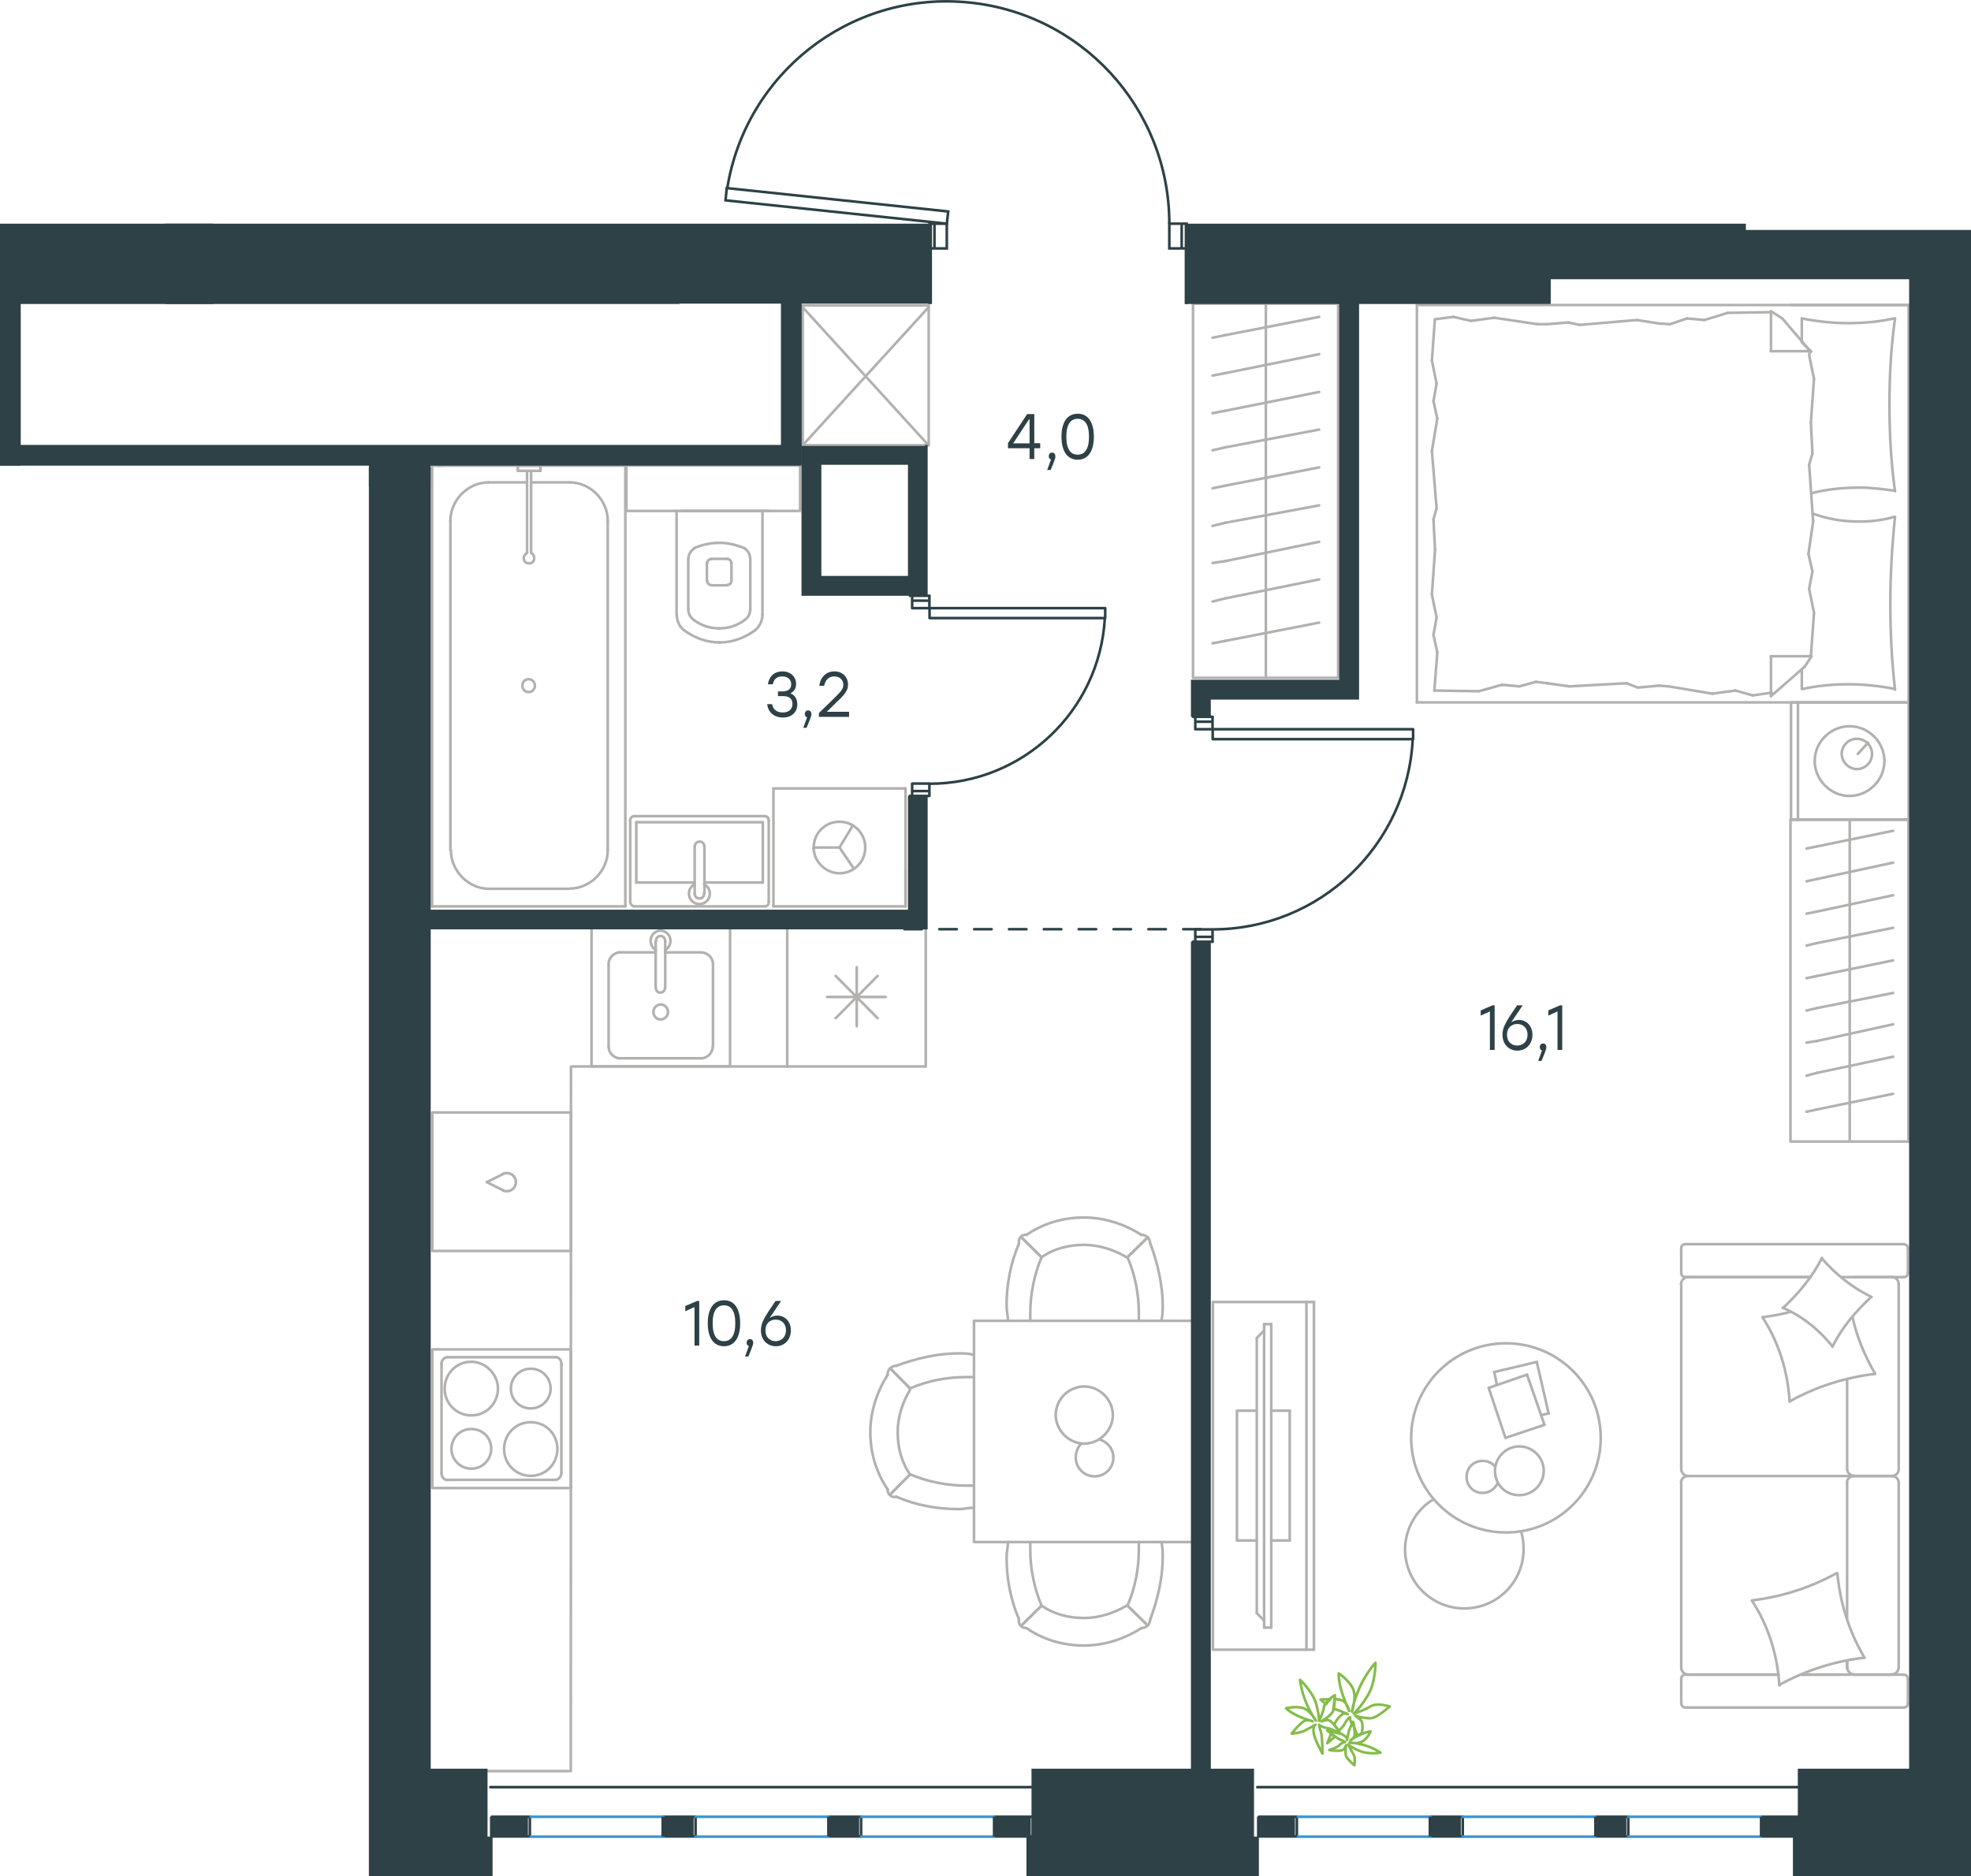 <?xml version="1.0" encoding="utf-8"?>
<!-- Generator: Adobe Illustrator 26.5.0, SVG Export Plug-In . SVG Version: 6.00 Build 0)  -->
<svg version="1.1" id="Слой_1" xmlns="http://www.w3.org/2000/svg" xmlns:xlink="http://www.w3.org/1999/xlink" x="0px" y="0px"
	 viewBox="0 0 1131.2 1077" style="enable-background:new 0 0 1131.2 1077;" xml:space="preserve">
<style type="text/css">
	.st0{fill:none;stroke:#B2B1B0;stroke-width:1.5;stroke-linecap:round;stroke-linejoin:round;stroke-miterlimit:22.926;}
	.st1{fill:none;stroke:#2D4146;stroke-width:1.5;stroke-linecap:round;stroke-linejoin:round;stroke-miterlimit:22.926;}
	.st2{fill:none;stroke:#2D4146;stroke-width:1.5;stroke-miterlimit:10;}
	.st3{fill:none;stroke:#3C93D0;stroke-width:1.5;stroke-linecap:round;stroke-linejoin:round;stroke-miterlimit:22.926;}
	.st4{fill-rule:evenodd;clip-rule:evenodd;fill:#2D4146;}
	.st5{enable-background:new    ;}
	.st6{fill:#2D4146;}
	
		.st7{fill:none;stroke:#2D4247;stroke-width:1.5;stroke-linecap:round;stroke-linejoin:round;stroke-miterlimit:22.926;stroke-dasharray:10;}
	.st8{fill:none;stroke:#84BC4A;stroke-width:1.5;stroke-linecap:round;stroke-linejoin:round;stroke-miterlimit:22.926;}
</style>
<g>
	<g>
		<line class="st0" x1="1060.1" y1="850.9" x2="1060.1" y2="929.1"/>
		<line class="st0" x1="964.9" y1="730.8" x2="964.9" y2="716.5"/>
		<line class="st0" x1="964.9" y1="843.6" x2="964.9" y2="737.1"/>
		<line class="st0" x1="1056.1" y1="961.3" x2="1033.8" y2="961.3"/>
		<line class="st0" x1="1020.8" y1="961.3" x2="968.8" y2="961.3"/>
		<line class="st0" x1="1039.1" y1="733.1" x2="968.8" y2="733.1"/>
		<line class="st0" x1="1086" y1="847.3" x2="1063.8" y2="847.3"/>
		<line class="st0" x1="1060.1" y1="791.7" x2="1060.1" y2="843.6"/>
		<line class="st0" x1="1095" y1="963.6" x2="1095" y2="977.9"/>
		<line class="st0" x1="1063.8" y1="847.3" x2="1086" y2="847.3"/>
		<line class="st0" x1="1089.7" y1="843.6" x2="1089.7" y2="737.1"/>
		<line class="st0" x1="967.2" y1="733.1" x2="1039.1" y2="733.1"/>
		<line class="st0" x1="964.9" y1="957.2" x2="964.9" y2="850.9"/>
		<line class="st0" x1="964.9" y1="977.9" x2="964.9" y2="963.6"/>
		<line class="st0" x1="1060.1" y1="953.2" x2="1060.1" y2="957.2"/>
		<line class="st0" x1="1033.8" y1="961.3" x2="1092.4" y2="961.3"/>
		<line class="st0" x1="1060.1" y1="953.2" x2="1060.1" y2="957.2"/>
		<line class="st0" x1="1063.8" y1="961.3" x2="1086" y2="961.3"/>
		<line class="st0" x1="1063.8" y1="847.3" x2="1086" y2="847.3"/>
		<line class="st0" x1="1089.7" y1="957.2" x2="1089.7" y2="850.9"/>
		<line class="st0" x1="967.2" y1="961.3" x2="1020.8" y2="961.3"/>
		<line class="st0" x1="967.2" y1="714.2" x2="1092.4" y2="714.2"/>
		<line class="st0" x1="1095" y1="716.5" x2="1095" y2="730.8"/>
		<line class="st0" x1="1092.4" y1="733.1" x2="1056.6" y2="733.1"/>
		<line class="st0" x1="968.8" y1="847.3" x2="1063.8" y2="847.3"/>
		<line class="st0" x1="1086" y1="733.1" x2="1063.8" y2="733.1"/>
		<path class="st0" d="M1095,963.6c0-1-0.8-2.3-2.6-2.3"/>
		<path class="st0" d="M964.9,730.8c0,1,0.7,2.3,2.3,2.3"/>
		<path class="st0" d="M1092.7,733.1c1,0,2.3-0.7,2.3-2.3"/>
		<path class="st0" d="M1064,847.3c-2.3,0-4,1.8-4,3.6"/>
		<path class="st0" d="M1089.7,737.1c0-2.3-1.8-4-3.6-4"/>
		<path class="st0" d="M1085.7,961.2c2.3,0,4-2,4-4"/>
		<path class="st0" d="M968.8,847.3c-2.3,0-4,1.8-4,3.6"/>
		<path class="st0" d="M1089.7,850.9c0-2.1-2-3.6-4-3.6"/>
		<path class="st0" d="M964.9,843.3c0,2.3,2,4,4,4"/>
		<path class="st0" d="M965,977.9c0,1,0.7,2.3,2.3,2.3h125.4c1,0,2.3-0.7,2.3-2.3"/>
		<path class="st0" d="M1085.7,847.3c2.3,0,4-1.8,4-3.6"/>
		<path class="st0" d="M967.2,714.2c-1,0-2.3,0.7-2.3,2.3"/>
		<path class="st0" d="M964.9,957.3c0,2.3,2,4,4,4"/>
		<path class="st0" d="M967.2,961.3c-1,0-2.3,0.7-2.3,2.3"/>
		<path class="st0" d="M968.8,733.1c-2.3,0-4,2-4,4"/>
		<path class="st0" d="M1060.2,957.3c0,2.3,2.2,4,4.4,4"/>
		<path class="st0" d="M1060.2,843.6c0,2.1,2,3.6,4,3.6"/>
		<path class="st0" d="M1095,716.5c0-1-0.8-2.3-2.6-2.3"/>
		<path class="st0" d="M1005.4,918.7c17-2,33.6-7.3,48.6-15.6"/>
		<path class="st0" d="M1023.5,750.7c8.9-8.4,16.6-17.6,22.2-28.6"/>
		<path class="st0" d="M1051.7,772.9c-7.7-9.6-17.6-17.6-28.6-22.2"/>
		<path class="st0" d="M1021.2,967.5c-1-17.3-6.3-34.2-15.6-48.5"/>
		<path class="st0" d="M1076,788.7c-17,2-33.6,7.3-48.6,15.6"/>
		<path class="st0" d="M1063.2,756.1c2.6,11.7,7,22.2,13,32.5"/>
		<path class="st0" d="M1027.1,804.6c-1-17.3-6.3-34.2-15.6-48.5"/>
		<path class="st0" d="M1069.8,951.6c-17,2-33.6,7.3-48.6,15.6"/>
		<path class="st0" d="M1054.5,903.1c1.6,17.3,6.9,33.9,15.6,48.5"/>
		<path class="st0" d="M1073.9,744.5c-8.9,8.4-16.9,17.6-22.2,28.6"/>
		<path class="st0" d="M1011.8,756.1c4.9-0.7,10.7-1.6,15.6-3"/>
		<path class="st0" d="M1045.5,722.3c8,9.2,17.6,16.9,28.6,22.2"/>
	</g>
	<g>
		<line class="st0" x1="857.6" y1="787.6" x2="882" y2="781.8"/>
		<line class="st0" x1="859.1" y1="795" x2="857.6" y2="787.6"/>
		<line class="st0" x1="888.8" y1="811.4" x2="884.4" y2="812.3"/>
		<line class="st0" x1="882" y1="781.8" x2="888.8" y2="811.4"/>
		<line class="st0" x1="854.4" y1="796.7" x2="876.4" y2="789.1"/>
		<line class="st0" x1="864" y1="825.4" x2="854.4" y2="796.7"/>
		<line class="st0" x1="886.4" y1="817.9" x2="864" y2="825.4"/>
		<line class="st0" x1="876.4" y1="789.1" x2="886.4" y2="817.9"/>
		<ellipse class="st0" cx="864.3" cy="825.4" rx="54.4" ry="54.3"/>
		<path class="st0" d="M872,858.3c7.6,0,14-6.3,14-14c0-7.6-6.3-14-14-14c-7.6,0-14,6.3-14,14C858,852.2,864,858.3,872,858.3z"/>
		<path class="st0" d="M859.7,851.1c-1.6,3.5-4.8,5.9-8.8,5.9c-5.3,0-9.2-4.1-9.2-9.2c0-5.3,4.1-9.2,9.2-9.2c2.7,0,5.6,1.2,7.1,3.2"
			/>
		<path class="st0" d="M873.1,879.4c1,3.4,1.3,6.7,1.3,10c0,18.7-15.2,33.9-34,33.9s-34-15.2-34-33.9c0-11.7,6.4-22.9,16.4-28.8"/>
	</g>
	<g>
		<g>
			<line class="st0" x1="749.8" y1="947" x2="749.8" y2="747.4"/>
			<polyline class="st0" points="754.1,747.4 696.1,747.4 696.1,947 754.1,947 			"/>
			<line class="st0" x1="754.1" y1="947" x2="754.1" y2="747.4"/>
		</g>
		<g>
			<polyline class="st0" points="721.3,809.8 709.9,809.8 709.9,884.3 721.3,884.3 			"/>
			<line class="st0" x1="740.2" y1="809.8" x2="729.6" y2="809.8"/>
			<line class="st0" x1="740.2" y1="884.3" x2="740.2" y2="809.8"/>
			<line class="st0" x1="729.6" y1="884.3" x2="740.2" y2="884.3"/>
			<line class="st0" x1="725.5" y1="760.1" x2="729.6" y2="760.1"/>
			<line class="st0" x1="725.5" y1="930.3" x2="721.3" y2="926"/>
			<line class="st0" x1="721.3" y1="768.1" x2="725.5" y2="763.7"/>
			<line class="st0" x1="725.5" y1="760.1" x2="725.5" y2="934.3"/>
			<line class="st0" x1="729.6" y1="934.3" x2="729.6" y2="760.1"/>
			<line class="st0" x1="725.5" y1="934.3" x2="729.6" y2="934.3"/>
			<line class="st0" x1="721.3" y1="926" x2="721.3" y2="768.1"/>
		</g>
	</g>
	<g>
		<line class="st0" x1="531.3" y1="532.5" x2="531.3" y2="612.2"/>
		<line class="st0" x1="491.7" y1="555.2" x2="491.7" y2="589.1"/>
		<line class="st0" x1="503.7" y1="584.5" x2="479.6" y2="560.2"/>
		<line class="st0" x1="503.7" y1="560.2" x2="479.6" y2="584.5"/>
		<line class="st0" x1="508.3" y1="572.3" x2="474.7" y2="572.3"/>
		<line class="st0" x1="451.8" y1="532.5" x2="531.3" y2="532.5"/>
		<line class="st0" x1="451.8" y1="532.5" x2="451.8" y2="612.2"/>
		<line class="st0" x1="451.8" y1="612.2" x2="531.3" y2="612.2"/>
	</g>
	<g>
		<rect x="339.5" y="532.5" class="st0" width="79.5" height="79.6"/>
		<line class="st0" x1="376.3" y1="540.4" x2="376.3" y2="567.1"/>
		<line class="st0" x1="402.6" y1="546.7" x2="381.8" y2="546.7"/>
		<line class="st0" x1="355.8" y1="607.5" x2="402.6" y2="607.5"/>
		<line class="st0" x1="376.3" y1="546.7" x2="355.8" y2="546.7"/>
		<line class="st0" x1="349.3" y1="553.4" x2="349.3" y2="600.9"/>
		<line class="st0" x1="381.8" y1="567.1" x2="381.8" y2="540.4"/>
		<line class="st0" x1="409.2" y1="600.9" x2="409.2" y2="553.4"/>
		<path class="st0" d="M381.6,567.1c0,1.5-1.1,2.7-2.6,2.7s-2.6-1.2-2.6-2.7l0,0"/>
		<path class="st0" d="M402.7,546.8c3.4,0,6.5,3.1,6.5,6.6"/>
		<path class="st0" d="M376.5,545.5c-2-1.2-3.1-3.2-3.1-5.5c0-3.1,2.6-5.8,5.7-5.8s5.7,2.7,5.7,5.8c0,2.4-1.2,4.3-3.1,5.5"/>
		<path class="st0" d="M355.8,607.5c-3.4,0-6.5-3.1-6.5-6.6"/>
		<path class="st0" d="M349.3,553.3c0-3.5,3.1-6.6,6.5-6.6"/>
		<path class="st0" d="M409,600.9c0,3.5-3.1,6.6-6.5,6.6"/>
		<path class="st0" d="M376.5,540.4V540c0-1.5,1.1-2.7,2.6-2.7s2.6,1.2,2.6,2.7v0.4"/>
		<path class="st0" d="M379.2,585.2c2.3,0,4.2-2,4.2-4.3s-1.9-4.3-4.2-4.3c-2.3,0-4.2,2-4.2,4.3
			C375.1,583.2,376.6,585.2,379.2,585.2z"/>
	</g>
	<g>
		<path class="st0" d="M270.5,820.3c-6.4,0-11.4,5.1-11.4,11.4s5.2,11.4,11.4,11.4c6.4,0,11.4-5.2,11.4-11.4
			C282,825.2,276.8,820.3,270.5,820.3z"/>
		<path class="st0" d="M270.5,781.7c-8.7,0-15.3,7-15.3,15.4c0,8.8,7,15.4,15.3,15.4c8.7,0,15.3-7,15.3-15.4
			C285.8,788.9,278.8,781.8,270.5,781.7z"/>
		<path class="st0" d="M304.6,785.7c-6.4,0-11.4,5.2-11.4,11.4c0,6.4,5.1,11.4,11.4,11.4c6.4,0,11.4-5.2,11.4-11.4
			C316,790.8,311,785.7,304.6,785.7z"/>
		<path class="st0" d="M304.6,816.4c-8.7,0-15.3,7-15.3,15.4c0,8.8,7,15.4,15.3,15.4c8.7,0,15.3-7,15.3-15.4
			C319.9,823.1,313.3,816.5,304.6,816.4z"/>
		<line class="st0" x1="253.4" y1="845.6" x2="253.4" y2="782.9"/>
		<line class="st0" x1="256.8" y1="779.1" x2="318.7" y2="779.1"/>
		<line class="st0" x1="322.2" y1="782.9" x2="322.2" y2="845.6"/>
		<line class="st0" x1="318.7" y1="849.5" x2="256.8" y2="849.5"/>
		<path class="st0" d="M318.7,779c2,0,3.5,1.6,3.5,4l0,0"/>
		<path class="st0" d="M256.9,849.6c-2,0-3.5-1.6-3.5-4l0,0"/>
		<path class="st0" d="M253.3,783.1c0-2,1.5-4,3.5-4l0,0"/>
		<path class="st0" d="M322.2,845.5c0,2-1.5,4-3.5,4l0,0"/>
		<rect x="248.1" y="774.6" class="st0" width="79.5" height="79.6"/>
	</g>
	<g>
		<line class="st0" x1="1095.4" y1="175.1" x2="1027.9" y2="175.1"/>
		<line class="st0" x1="1095.4" y1="175.1" x2="1095.4" y2="403.2"/>
		<line class="st0" x1="1034.1" y1="395.5" x2="1034.1" y2="384"/>
		<line class="st0" x1="1016.4" y1="201.6" x2="1039.3" y2="201.6"/>
		<line class="st0" x1="1039.3" y1="201.6" x2="1034.1" y2="196.5"/>
		<line class="st0" x1="1095.4" y1="403.2" x2="813.2" y2="403.2"/>
		<line class="st0" x1="1016.4" y1="201.6" x2="1016.4" y2="178.7"/>
		<line class="st0" x1="813.2" y1="175.1" x2="1095.4" y2="175.1"/>
		<line class="st0" x1="1035.7" y1="382.8" x2="1016.4" y2="399.6"/>
		<line class="st0" x1="1039.7" y1="376.7" x2="1035.7" y2="382.8"/>
		<line class="st0" x1="1034.1" y1="196.1" x2="1034.1" y2="182.8"/>
		<line class="st0" x1="1016.4" y1="376.7" x2="1039.3" y2="376.7"/>
		<line class="st0" x1="1022.9" y1="182.8" x2="1039.3" y2="202"/>
		<line class="st0" x1="1016.4" y1="178.7" x2="1022.9" y2="182.8"/>
		<line class="st0" x1="1016.4" y1="376.7" x2="1016.4" y2="399.6"/>
		<line class="st0" x1="823.6" y1="315.7" x2="822.7" y2="298"/>
		<line class="st0" x1="821.8" y1="258.9" x2="824.9" y2="240.2"/>
		<line class="st0" x1="822.7" y1="230.3" x2="824.5" y2="220.2"/>
		<line class="st0" x1="824.9" y1="240.2" x2="822.7" y2="230.3"/>
		<line class="st0" x1="822.7" y1="298" x2="824.5" y2="291.8"/>
		<line class="st0" x1="824.5" y1="291.8" x2="821.8" y2="258.9"/>
		<line class="st0" x1="821.8" y1="207" x2="823.5" y2="183.2"/>
		<line class="st0" x1="824.5" y1="220.2" x2="821.8" y2="207"/>
		<line class="st0" x1="823.2" y1="396.4" x2="824.9" y2="374.5"/>
		<line class="st0" x1="822.7" y1="364.5" x2="824.5" y2="354.5"/>
		<line class="st0" x1="824.9" y1="374.5" x2="822.7" y2="364.5"/>
		<line class="st0" x1="821.8" y1="341.3" x2="823.6" y2="315.7"/>
		<line class="st0" x1="824.5" y1="354.5" x2="821.8" y2="341.3"/>
		<line class="st0" x1="813.2" y1="175.1" x2="813.2" y2="403.2"/>
		<path class="st0" d="M1087.6,395.9c-1.9-16.4-2.7-33.2-2.7-49.6c0-16.8,1-33.2,2.7-49.6"/>
		<path class="st0" d="M1087.1,296.7c-6.4,1.9-13.2,2.7-20,2.7c-9.7,0-17.7-1.4-26.8-4.6"/>
		<path class="st0" d="M1034.6,395.5c8.7-1.9,17.4-2.7,26.5-2.7c8.7,0,17.8,1,26.5,2.7"/>
		<path class="st0" d="M1039.7,283.1c9.1-2.3,18.2-3.2,27.8-3.2c6.4,0,13.2,0.9,20,1.8"/>
		<line class="st0" x1="952.2" y1="185.7" x2="958.5" y2="186.1"/>
		<line class="st0" x1="968.2" y1="182.8" x2="978.2" y2="183.7"/>
		<line class="st0" x1="958.5" y1="186.1" x2="968.2" y2="182.8"/>
		<line class="st0" x1="991.5" y1="179.6" x2="1016.4" y2="179.2"/>
		<line class="st0" x1="978.2" y1="183.7" x2="991.5" y2="179.6"/>
		<line class="st0" x1="887.9" y1="186.1" x2="900.1" y2="185.1"/>
		<line class="st0" x1="939.4" y1="183.7" x2="952.2" y2="185.7"/>
		<line class="st0" x1="900.1" y1="185.1" x2="906.6" y2="186.5"/>
		<line class="st0" x1="906.6" y1="186.5" x2="939.4" y2="183.7"/>
		<line class="st0" x1="882.4" y1="186.1" x2="887.9" y2="186.1"/>
		<line class="st0" x1="834.2" y1="181.9" x2="844.2" y2="184.2"/>
		<line class="st0" x1="824" y1="183.2" x2="834.2" y2="181.9"/>
		<line class="st0" x1="857.5" y1="182.4" x2="882.4" y2="186.1"/>
		<line class="st0" x1="844.2" y1="184.2" x2="857.5" y2="182.4"/>
		<line class="st0" x1="887.9" y1="392.2" x2="881.5" y2="391.4"/>
		<line class="st0" x1="872" y1="394" x2="862" y2="393.1"/>
		<line class="st0" x1="881.5" y1="391.4" x2="872" y2="394"/>
		<line class="st0" x1="848.7" y1="396.8" x2="823.2" y2="396.4"/>
		<line class="st0" x1="862" y1="393.1" x2="848.7" y2="396.8"/>
		<line class="st0" x1="952.2" y1="393.6" x2="939.9" y2="394.7"/>
		<line class="st0" x1="900.8" y1="394" x2="887.9" y2="392.2"/>
		<line class="st0" x1="939.9" y1="394.7" x2="933.5" y2="392.2"/>
		<line class="st0" x1="933.5" y1="392.2" x2="900.8" y2="394"/>
		<line class="st0" x1="957.6" y1="394" x2="952.2" y2="393.6"/>
		<line class="st0" x1="1016.9" y1="397.7" x2="1016" y2="397.7"/>
		<line class="st0" x1="1006" y1="399.2" x2="996" y2="396.4"/>
		<line class="st0" x1="1016" y1="397.7" x2="1006" y2="399.2"/>
		<line class="st0" x1="982.7" y1="398.2" x2="957.6" y2="394"/>
		<line class="st0" x1="996" y1="396.4" x2="982.7" y2="398.2"/>
		<path class="st0" d="M1087.6,282c-2.3-16.4-3.2-33.2-3.2-49.6c0-16.8,0.9-33.2,3.2-49.6"/>
		<path class="st0" d="M1087.1,182.8c-8.7,1.9-17.4,2.7-26.5,2.7c-8.7,0-17.8-1-26.5-2.7"/>
		<line class="st0" x1="1039.3" y1="242.5" x2="1040.2" y2="260.3"/>
		<line class="st0" x1="1040.6" y1="299.4" x2="1037.9" y2="318"/>
		<line class="st0" x1="1040.2" y1="328" x2="1038.3" y2="338.1"/>
		<line class="st0" x1="1037.9" y1="318" x2="1040.2" y2="328"/>
		<line class="st0" x1="1040.2" y1="260.3" x2="1038.3" y2="266.7"/>
		<line class="st0" x1="1038.3" y1="266.7" x2="1040.6" y2="299.4"/>
		<line class="st0" x1="1041.1" y1="351.8" x2="1039.3" y2="376.7"/>
		<line class="st0" x1="1038.3" y1="338.1" x2="1041.1" y2="351.8"/>
		<line class="st0" x1="1038.9" y1="201.6" x2="1038.3" y2="203.8"/>
		<line class="st0" x1="1041.1" y1="217.5" x2="1039.3" y2="242.5"/>
		<line class="st0" x1="1038.3" y1="203.8" x2="1041.1" y2="217.5"/>
		<line class="st0" x1="1095.4" y1="403.2" x2="1095.4" y2="470.6"/>
		<line class="st0" x1="1027.9" y1="470.6" x2="1027.9" y2="403.2"/>
		<line class="st0" x1="1095.4" y1="470.6" x2="1028.3" y2="470.6"/>
		<line class="st0" x1="1028.3" y1="403.2" x2="1095.4" y2="403.2"/>
		<line class="st0" x1="1072.1" y1="426.4" x2="1066.2" y2="432.8"/>
		<line class="st0" x1="1031.9" y1="470.6" x2="1031.9" y2="403.2"/>
		<path class="st0" d="M1061.5,456.9c10.9,0,20-9.1,20-20s-9-20-20-20c-10.9,0-20,9-20,20C1041.5,447.7,1050.7,457,1061.5,456.9z"/>
		<path class="st0" d="M1065.7,441.5c4.6,0,8.7-3.7,8.7-8.7c0-4.6-3.7-8.7-8.7-8.7c-4.6,0-8.7,3.7-8.7,8.7
			C1057,437.3,1061.1,441.5,1065.7,441.5z"/>
	</g>
	<g>
		<line class="st0" x1="1042.7" y1="636.9" x2="1036.8" y2="638.2"/>
		<line class="st0" x1="1086.5" y1="627.9" x2="1042.7" y2="636.9"/>
		<rect x="1027.6" y="470.4" class="st0" width="67.7" height="184.9"/>
		<line class="st0" x1="1061.6" y1="470.7" x2="1061.6" y2="654.9"/>
		<line class="st0" x1="1042.7" y1="485.9" x2="1036.8" y2="487.1"/>
		<line class="st0" x1="1086.5" y1="476.9" x2="1042.7" y2="485.9"/>
		<line class="st0" x1="1042.7" y1="504.6" x2="1036.8" y2="505.9"/>
		<line class="st0" x1="1086.5" y1="495.2" x2="1042.7" y2="504.6"/>
		<line class="st0" x1="1042.7" y1="523.3" x2="1036.8" y2="524.5"/>
		<line class="st0" x1="1086.5" y1="513.9" x2="1042.7" y2="523.3"/>
		<line class="st0" x1="1042.7" y1="541.4" x2="1036.8" y2="542.8"/>
		<line class="st0" x1="1086.5" y1="532.6" x2="1042.7" y2="541.4"/>
		<line class="st0" x1="1042.7" y1="560.3" x2="1036.8" y2="561.5"/>
		<line class="st0" x1="1086.5" y1="551.3" x2="1042.7" y2="560.3"/>
		<line class="st0" x1="1042.7" y1="578.7" x2="1036.8" y2="580.1"/>
		<line class="st0" x1="1086.5" y1="570" x2="1042.7" y2="578.7"/>
		<line class="st0" x1="1042.7" y1="597.6" x2="1036.8" y2="598.5"/>
		<line class="st0" x1="1086.5" y1="588" x2="1042.7" y2="597.6"/>
		<line class="st0" x1="1086.5" y1="606.6" x2="1042.7" y2="615.9"/>
		<line class="st0" x1="1042.7" y1="615.9" x2="1036.8" y2="617.5"/>
	</g>
	<g>
		<line class="st0" x1="440.9" y1="293.3" x2="391.2" y2="293.3"/>
		<g>
			<line class="st0" x1="388.3" y1="293.3" x2="388.3" y2="352.7"/>
			<line class="st0" x1="430.6" y1="349.5" x2="430.6" y2="321.3"/>
			<line class="st0" x1="395" y1="321.3" x2="395" y2="349.5"/>
			<line class="st0" x1="419.8" y1="333.2" x2="419.8" y2="323"/>
			<line class="st0" x1="405.7" y1="323" x2="405.7" y2="333.2"/>
			<line class="st0" x1="417.1" y1="320.8" x2="408.5" y2="320.8"/>
			<line class="st0" x1="437.6" y1="352.7" x2="437.6" y2="293.3"/>
			<line class="st0" x1="408.5" y1="336" x2="417.1" y2="336"/>
			<path class="st0" d="M412.7,368.8c0.5,0,0.5,0,0.5,0c7,0,14.1-2.6,20-6.9"/>
			<path class="st0" d="M419.7,323.4c0-1.5-1-2.6-2.6-2.6"/>
			<path class="st0" d="M430.6,321.2c0-2.6-1-4.7-3.2-6.4"/>
			<path class="st0" d="M417.2,335.8c1.5,0,2.6-1,2.6-2.6"/>
			<path class="st0" d="M412.8,360.7c5.4,0,10.3-1.6,14.6-4.8"/>
			<path class="st0" d="M405.9,333.3c0,1.5,1,2.6,2.6,2.6"/>
			<path class="st0" d="M408.4,320.9c-1.5,0-2.6,1-2.6,2.6"/>
			<path class="st0" d="M398.2,315c-2.1,1.5-3.2,3.7-3.2,6.4"/>
			<path class="st0" d="M427.4,314.8c-4.8-2.1-9.8-3.2-14.6-3.2c-4.8,0-10.3,1.1-14.6,3.2"/>
			<path class="st0" d="M395,349.5c0,2.6,1,4.7,3.2,6.4"/>
			<path class="st0" d="M392.8,361.9c5.8,4.3,12.9,6.9,20.4,6.9l0,0"/>
			<path class="st0" d="M433.3,361.9c2.6-2.3,4.3-5.5,4.3-9.2"/>
			<path class="st0" d="M388.4,352.7c0,3.8,1.6,7.1,4.3,9.2"/>
			<path class="st0" d="M398.2,355.9c4.3,3.2,9.2,4.8,14.6,4.8l0,0"/>
			<path class="st0" d="M427.4,355.9c2.1-1.5,3.2-3.7,3.2-6.4"/>
		</g>
		<rect x="359.5" y="267.2" class="st0" width="99.7" height="26.1"/>
	</g>
	<g>
		<line class="st0" x1="365.2" y1="506.6" x2="365.2" y2="472"/>
		<line class="st0" x1="398.7" y1="506.6" x2="365.2" y2="506.6"/>
		<line class="st0" x1="437.8" y1="506.6" x2="404.3" y2="506.6"/>
		<line class="st0" x1="365.2" y1="472" x2="437.8" y2="472"/>
		<line class="st0" x1="437.8" y1="472" x2="437.8" y2="506.6"/>
		<line class="st0" x1="364" y1="520.3" x2="438.9" y2="520.3"/>
		<line class="st0" x1="441.2" y1="517.6" x2="441.2" y2="471.1"/>
		<line class="st0" x1="438.9" y1="468.5" x2="364" y2="468.5"/>
		<line class="st0" x1="361.7" y1="471.1" x2="361.7" y2="517.6"/>
		<path class="st0" d="M364,468.5c-1.4,0-2.3,1-2.3,2.6"/>
		<path class="st0" d="M441.2,471.1c0-1.5-0.9-2.6-2.3-2.6"/>
		<path class="st0" d="M438.9,520.3c1.4,0,2.3-1,2.3-2.6"/>
		<path class="st0" d="M361.7,517.6c0,1.5,1.3,2.6,2.3,2.6"/>
		<line class="st0" x1="404.3" y1="512.7" x2="404.3" y2="485.8"/>
		<line class="st0" x1="398.7" y1="485.8" x2="398.7" y2="512.7"/>
		<path class="st0" d="M398.8,485.8L398.8,485.8c0-1.5,1.2-2.7,2.7-2.7s2.7,1.2,2.7,2.7l0,0"/>
		<path class="st0" d="M404.1,507.6c2,1,3.3,3.1,3.3,5.4c0,3.3-2.7,6-6,6s-6-2.7-6-6c0-2.3,1.2-4.4,3.3-5.4"/>
		<path class="st0" d="M404.1,512.7c0,0.2,0,0.3,0,0.4c0,1.5-1.2,2.7-2.7,2.7s-2.7-1.2-2.7-2.7c0-0.2,0-0.3,0-0.4"/>
	</g>
	<g>
		<line class="st0" x1="280.6" y1="276.9" x2="301.6" y2="276.9"/>
		<line class="st0" x1="304.8" y1="276.9" x2="326.9" y2="276.9"/>
		<line class="st0" x1="258.5" y1="488.1" x2="258.5" y2="298.9"/>
		<line class="st0" x1="326.9" y1="510.2" x2="280.6" y2="510.2"/>
		<line class="st0" x1="358.9" y1="267.3" x2="358.9" y2="520.3"/>
		<line class="st0" x1="358.9" y1="520.3" x2="248" y2="520.3"/>
		<line class="st0" x1="348.8" y1="298.9" x2="348.8" y2="488.1"/>
		<line class="st0" x1="248" y1="520.3" x2="248" y2="267.3"/>
		<line class="st0" x1="248" y1="267.3" x2="358.9" y2="267.3"/>
		<path class="st0" d="M258.8,488.2c0,11.8,10,22,21.9,22"/>
		<path class="st0" d="M348.8,298.9c0-11.8-10-22-21.9-22"/>
		<path class="st0" d="M326.9,510.1c11.8,0,21.9-10.1,21.9-22"/>
		<path class="st0" d="M280.4,276.9c-11.8,0-21.9,10.1-21.9,22"/>
		<line class="st0" x1="251.5" y1="267.3" x2="254.5" y2="267.3"/>
		<line class="st0" x1="302.5" y1="317.4" x2="302.5" y2="270.3"/>
		<line class="st0" x1="304.8" y1="270.3" x2="304.8" y2="317.4"/>
		<line class="st0" x1="297.2" y1="267.3" x2="310.2" y2="267.3"/>
		<line class="st0" x1="297.2" y1="270.3" x2="297.2" y2="267.3"/>
		<line class="st0" x1="310.2" y1="270.3" x2="297.2" y2="270.3"/>
		<line class="st0" x1="310.2" y1="267.3" x2="310.2" y2="270.3"/>
		<path class="st0" d="M302.4,317.4c-1.1,0.7-1.8,1.8-1.8,3c0,1.8,1.2,3,3,3s3-1.2,3-3c0-1.2-0.5-2.3-1.8-3"/>
		<path class="st0" d="M299.8,393.6c0,2.1,1.6,3.7,3.6,3.7c2.1,0,3.6-1.7,3.6-3.7c0-2.1-1.6-3.7-3.6-3.7
			C301.5,389.9,299.9,391.2,299.8,393.6z"/>
	</g>
	<g>
		<line class="st0" x1="443.9" y1="452.6" x2="443.9" y2="520.3"/>
		<g>
			<line class="st0" x1="443.9" y1="452.6" x2="519.7" y2="452.6"/>
			<line class="st0" x1="519.7" y1="520.3" x2="519.7" y2="500"/>
			<line class="st0" x1="519.7" y1="520.3" x2="519.7" y2="452.6"/>
			<line class="st0" x1="490" y1="498.6" x2="481.8" y2="486.5"/>
			<line class="st0" x1="466.9" y1="486.5" x2="481.8" y2="486.5"/>
			<line class="st0" x1="489.5" y1="473.8" x2="481.8" y2="486.5"/>
			<path class="st0" d="M481.8,501.3c8.2,0,14.8-6.6,14.8-14.8s-6.6-14.8-14.8-14.8s-14.8,6.6-14.8,14.8
				C466.9,494.6,474,501.3,481.8,501.3z"/>
			<line class="st0" x1="443.9" y1="520.3" x2="519.7" y2="520.3"/>
		</g>
	</g>
	<g>
		<rect x="248.1" y="638.6" class="st0" width="79.6" height="79.5"/>
		<line class="st0" x1="288.8" y1="673.9" x2="279.4" y2="678.6"/>
		<line class="st0" x1="279.4" y1="678.6" x2="288.8" y2="683.3"/>
		<path class="st0" d="M296.1,678.7c0,2.7-2.3,5.1-5.1,5.1c-0.8,0-1.5,0-2.3-0.4"/>
		<path class="st0" d="M296.1,678.5c0-2.7-2.3-5.1-5.1-5.1c-0.8,0-1.5,0-2.3,0.4"/>
	</g>
	<line class="st0" x1="327.6" y1="1016.7" x2="327.7" y2="612.3"/>
	<line class="st0" x1="326.5" y1="1016.7" x2="275.7" y2="1016.7"/>
	<line class="st0" x1="328.4" y1="612.2" x2="451.8" y2="612.2"/>
	<g>
		<rect x="559" y="758.2" class="st0" width="127.1" height="127"/>
		<path class="st0" d="M646.6,921.7c-7.3,4.3-15.8,7.1-24.4,7.1c-8.7,0-17.3-2.1-24.4-7.1"/>
		<path class="st0" d="M584.8,929.5c-4.9-11.4-7.1-23.5-7.1-35.7c0-2.9,0.8-5.7,0.8-8.6"/>
		<path class="st0" d="M666.5,885.2c0.8,2.9,0.8,5.7,0.8,8.6c0,12.1-2.9,24.3-7.1,35.7"/>
		<path class="st0" d="M597.8,921.7c-4.3-10-6.5-21.4-6.5-32.2c0-1.4,0-2.9,0-4.3"/>
		<path class="st0" d="M653.6,885.2c0,1.4,0,2.9,0,4.3c0,11.4-2.2,22.2-6.5,32.2"/>
		<path class="st0" d="M655.1,934.6c-10,6.4-21.5,10-33,10c-12.2,0-23.6-3.5-33-10"/>
		<line class="st0" x1="586.2" y1="933.1" x2="597.8" y2="921.7"/>
		<line class="st0" x1="658.7" y1="933.1" x2="647.1" y2="921.7"/>
		<line class="st0" x1="586.2" y1="933.1" x2="597.8" y2="921.7"/>
		<line class="st0" x1="658.7" y1="933.1" x2="647.1" y2="921.7"/>
		<path class="st0" d="M660.1,929.5c0,2.9-2.2,5.1-5.1,5.1"/>
		<path class="st0" d="M589.1,934.6c-2.9,0-4.8-2.2-4.3-5.1"/>
		<path class="st0" d="M646.6,721.7c-7.3-4.3-15.8-7.1-24.4-7.1c-8.7,0-17.3,2.1-24.4,7.1"/>
		<path class="st0" d="M584.8,713.9c-4.9,11.4-7.1,23.5-7.1,35.7c0,2.9,0.8,5.7,0.8,8.6"/>
		<path class="st0" d="M666.5,758.1c0.8-2.9,0.8-5.7,0.8-8.6c0-12.1-2.9-24.3-7.1-35.7"/>
		<path class="st0" d="M597.8,721.7c-4.3,10-6.5,21.4-6.5,32.2c0,1.4,0,2.9,0,4.3"/>
		<path class="st0" d="M653.6,758.2c0-1.4,0-2.9,0-4.3c0-11.4-2.2-22.2-6.5-32.2"/>
		<path class="st0" d="M655.1,708.9c-10-6.4-21.5-10-33-10c-12.2,0-23.6,3.5-33,10"/>
		<line class="st0" x1="586.2" y1="710.3" x2="597.8" y2="721.7"/>
		<line class="st0" x1="658.7" y1="710.3" x2="647.1" y2="721.7"/>
		<line class="st0" x1="586.2" y1="710.3" x2="597.8" y2="721.7"/>
		<line class="st0" x1="658.7" y1="710.3" x2="647.1" y2="721.7"/>
		<path class="st0" d="M660.1,713.9c0-2.9-2.2-5.1-5.1-5.1"/>
		<path class="st0" d="M589.1,708.7c-2.9,0-4.8,2.2-4.3,5.1"/>
		<path class="st0" d="M522.3,797.8c-4.3,7.1-7.1,15.7-7.1,24.3s2.1,17.2,7.1,24.3"/>
		<path class="st0" d="M514.4,859.2c11.4,4.9,23.6,7.1,35.8,7.1c2.9,0,5.7-0.8,8.6-0.8"/>
		<path class="st0" d="M558.8,777.7c-2.9-0.8-5.7-0.8-8.6-0.8c-12.2,0-24.4,2.9-35.8,7.1"/>
		<path class="st0" d="M522.3,846.3c10,4.3,21.4,6.5,32.2,6.5c1.4,0,2.9,0,4.3,0"/>
		<path class="st0" d="M558.8,790.5c-1.4,0-2.9,0-4.3,0c-11.4,0-22.2,2.2-32.2,6.5"/>
		<path class="st0" d="M509.5,789.2c-6.4,10-10,21.4-10,32.9c0,12.1,3.5,23.5,10,32.9"/>
		<line class="st0" x1="510.9" y1="857.8" x2="522.3" y2="846.4"/>
		<line class="st0" x1="510.9" y1="785.5" x2="522.3" y2="797"/>
		<line class="st0" x1="510.9" y1="857.8" x2="522.3" y2="846.4"/>
		<line class="st0" x1="510.9" y1="785.5" x2="522.3" y2="797"/>
		<path class="st0" d="M514.5,784c-2.9,0-5.1,2.2-5.1,5.1"/>
		<path class="st0" d="M509.4,855c0,2.9,2.2,4.8,5.1,4.3"/>
		<path class="st0" d="M605.9,812.3c0,8.8,7.6,16.4,16.4,16.4c8.8,0,16.4-7.6,16.4-16.4c0-8.8-7.6-16.4-16.4-16.4
			C613.5,795.9,605.9,803.1,605.9,812.3z"/>
		<path class="st0" d="M631.4,826.4c4.4,1.5,7.6,5.5,7.6,10.3c0,5.9-4.7,10.8-10.8,10.8c-5.9,0-10.8-4.8-10.8-10.8
			c0-3.2,1.2-6,3.2-8"/>
	</g>
	<g>
		<line class="st0" x1="703.2" y1="367.9" x2="695.9" y2="369.3"/>
		<line class="st0" x1="757.1" y1="357.4" x2="703.2" y2="367.9"/>
		<rect x="684.7" y="174.3" class="st0" width="83.3" height="214.8"/>
		<line class="st0" x1="726.5" y1="174.8" x2="726.5" y2="388.7"/>
		<line class="st0" x1="703.2" y1="192.4" x2="695.9" y2="193.9"/>
		<line class="st0" x1="757.1" y1="181.9" x2="703.2" y2="192.4"/>
		<line class="st0" x1="703.2" y1="214.2" x2="695.9" y2="215.6"/>
		<line class="st0" x1="757.1" y1="203.3" x2="703.2" y2="214.2"/>
		<line class="st0" x1="703.2" y1="235.8" x2="695.9" y2="237.2"/>
		<line class="st0" x1="757.1" y1="225" x2="703.2" y2="235.8"/>
		<line class="st0" x1="703.2" y1="256.8" x2="695.9" y2="258.5"/>
		<line class="st0" x1="757.1" y1="246.6" x2="703.2" y2="256.8"/>
		<line class="st0" x1="703.2" y1="278.8" x2="695.9" y2="280.3"/>
		<line class="st0" x1="757.1" y1="268.3" x2="703.2" y2="278.8"/>
		<line class="st0" x1="703.2" y1="300.1" x2="695.9" y2="301.9"/>
		<line class="st0" x1="757.1" y1="290.1" x2="703.2" y2="300.1"/>
		<line class="st0" x1="703.2" y1="322.1" x2="695.9" y2="323.2"/>
		<line class="st0" x1="757.1" y1="311" x2="703.2" y2="322.1"/>
		<line class="st0" x1="757.1" y1="332.6" x2="703.2" y2="343.5"/>
		<line class="st0" x1="703.2" y1="343.5" x2="695.9" y2="345.3"/>
	</g>
	<g>
		<rect x="460.7" y="175.3" class="st0" width="72.3" height="80.3"/>
		<line class="st0" x1="460.7" y1="255.6" x2="532.9" y2="176.4"/>
		<line class="st0" x1="460.7" y1="176.4" x2="532.9" y2="255.6"/>
	</g>
</g>
<path class="st1" d="M533.5,342h-11.3 M522.1,456.9h11.3 M523.5,342h9.9v7.1h-9.9V342z M523.5,449.8h9.9v7.1h-9.9V449.8z
	 M533.5,349.1h100.8v5.7H533.5V349.1z M523.5,344.8h9.9v4.3h-9.9V344.8z M523.5,449.8h9.9v4.3h-9.9V449.8z M634.2,349.1H533.5
	 M533.5,449.9c53.5,0,97.6-41.7,100.6-95.1 M696,411.5h-11.3 M684.6,540.6H696 M686,411.5h9.9v7.1H686V411.5z M686,533.5h9.9v7.1
	H686V533.5z M696,418.6h115v5.7H696V418.6z M686,414.3h9.9v4.3H686V414.3z M686,533.5h9.9v4.3H686V533.5z M810.9,418.6H696
	 M696,533.5c61.2,0,111.7-48,114.8-109.2"/>
<line class="st2" x1="681" y1="128.4" x2="681" y2="174.5"/>
<line class="st2" x1="533.5" y1="142.6" x2="533.5" y2="174.5"/>
<polyline class="st2" points="417.4,108 417.1,108 416.4,115 543.4,128.4 544.2,121.4 417.4,108 "/>
<polyline class="st2" points="536.3,128.4 533.5,128.4 533.5,142.6 "/>
<line class="st2" x1="536.3" y1="128.4" x2="536.3" y2="142.6"/>
<line class="st2" x1="533.5" y1="142.6" x2="536.3" y2="142.6"/>
<line class="st2" x1="678.2" y1="128.4" x2="678.2" y2="142.6"/>
<path class="st2" d="M417.4,108C428,42.3,487.3-4.2,553.6,1.2C620,6.5,671.1,61.9,671.1,128.4"/>
<polyline class="st2" points="678.2,128.4 671.1,128.4 671.1,142.6 678.2,142.6 "/>
<polyline class="st2" points="536.3,128.4 543.4,128.4 543.4,142.6 536.3,142.6 "/>
<polyline class="st2" points="678.2,128.4 681,128.4 681,142.6 678.2,142.6 "/>
<line class="st1" x1="721.6" y1="1025.9" x2="1033.8" y2="1025.9"/>
<rect x="722.5" y="1042.9" class="st1" width="21.8" height="11.3"/>
<rect x="821" y="1042.9" class="st1" width="18.5" height="11.3"/>
<rect x="1011.1" y="1042.9" class="st1" width="21.8" height="11.3"/>
<rect x="916" y="1042.9" class="st1" width="18.5" height="11.3"/>
<line class="st1" x1="281.4" y1="1025.9" x2="593.6" y2="1025.9"/>
<rect x="282.3" y="1042.9" class="st1" width="21.8" height="11.3"/>
<rect x="380.7" y="1042.9" class="st1" width="18.5" height="11.3"/>
<rect x="570.9" y="1042.9" class="st1" width="21.9" height="11.3"/>
<rect x="475.8" y="1042.9" class="st1" width="18.4" height="11.3"/>
<path class="st3" d="M839.4,1054.3h76.1 M839.4,1042.9h76.1 M744.9,1054.3H821 M744.9,1042.9H821 M934.5,1054.3h76.1 M934.5,1042.9
	h76.1"/>
<path class="st3" d="M399.2,1054.3h76.1 M399.2,1042.9h76.1 M304.6,1054.3h76.1 M304.6,1042.9h76.1 M494.3,1054.3h76.1
	 M494.3,1042.9h76.1"/>
<rect x="819.9" y="1042.9" class="st4" width="18.5" height="11.3"/>
<rect x="914.9" y="1042.9" class="st4" width="18.5" height="11.3"/>
<rect x="379.6" y="1042.9" class="st4" width="18.5" height="11.3"/>
<rect x="474.7" y="1042.9" class="st4" width="18.4" height="11.3"/>
<g class="st5">
	<path class="st6" d="M597,257.3h-3.4v6.2h-2.7v-6.2h-12.4v-2.9l11-16.7h4.1v16.7h3.4L597,257.3L597,257.3z M590.9,254.5v-13.8h-0.3
		l-9.1,13.8H590.9z"/>
	<path class="st6" d="M603,269.8h-2l2.2-6c-0.8-0.2-1.3-1-1.3-1.9c0-1.2,0.8-2.1,1.9-2.1c0.8,0,1.9,0.5,1.9,2.2
		C605.8,262.5,605.7,263.4,603,269.8z"/>
	<path class="st6" d="M627.8,250.7c0,8.4-3.4,13.2-9.3,13.2c-5.8,0-9.3-4.7-9.3-13.2s3.5-13.2,9.3-13.2
		C624.3,237.4,627.8,242.2,627.8,250.7z M625,250.7c0-7.4-2.6-10.3-6.5-10.3s-6.5,3-6.5,10.3c0,7.4,2.6,10.3,6.5,10.3
		S625,258,625,250.7z"/>
</g>
<g class="st5">
	<path class="st6" d="M857.8,577v25.7h-2.7v-22.1l-5.3,2.4v-3l6.8-2.9h1.2V577z"/>
	<path class="st6" d="M879.5,594c0,5.5-3.8,9.1-8.6,9.1c-4.7,0-8.6-3.4-8.6-9.2c0-4.5,2.4-8,8.4-16.8h3.2l-6.6,9.8
		c1.2-0.8,2.6-1.4,4.3-1.4C875.7,585.4,879.5,588.5,879.5,594z M876.7,594c0-3.9-2.6-6.2-5.9-6.2c-3.4,0-5.9,2.3-5.9,6.2
		s2.6,6.2,5.8,6.2C874.1,600.2,876.7,597.8,876.7,594z"/>
	<path class="st6" d="M884.7,609h-1.9l2.2-6c-0.8-0.2-1.3-1-1.3-1.9c0-1.2,0.8-2.1,1.9-2.1c0.8,0,1.9,0.5,1.9,2.2
		C887.5,601.8,887.4,602.6,884.7,609z"/>
	<path class="st6" d="M896.6,577v25.7h-2.7v-22.1l-5.3,2.4v-3l6.8-2.9h1.2V577z"/>
</g>
<g class="st5">
	<path class="st6" d="M401.3,746.7v25.7h-2.7v-22.1l-5.3,2.4v-3l6.8-2.9h1.2V746.7z"/>
	<path class="st6" d="M424.8,759.6c0,8.4-3.4,13.2-9.3,13.2c-5.8,0-9.3-4.7-9.3-13.2s3.5-13.2,9.3-13.2
		C421.3,746.3,424.8,751.1,424.8,759.6z M422,759.6c0-7.4-2.6-10.3-6.5-10.3s-6.5,3-6.5,10.3c0,7.4,2.6,10.3,6.5,10.3
		S422,766.9,422,759.6z"/>
	<path class="st6" d="M429.5,778.7h-1.9l2.2-6c-0.8-0.2-1.3-1-1.3-1.9c0-1.2,0.8-2.1,1.9-2.1c0.8,0,1.9,0.5,1.9,2.2
		C432.3,771.4,432.2,772.2,429.5,778.7z"/>
	<path class="st6" d="M453.9,763.7c0,5.5-3.8,9.1-8.6,9.1c-4.7,0-8.6-3.4-8.6-9.2c0-4.5,2.4-8,8.4-16.8h3.2l-6.6,9.8
		c1.2-0.8,2.6-1.4,4.3-1.4C450.1,755.1,453.9,758.2,453.9,763.7z M451.1,763.7c0-3.9-2.6-6.2-5.9-6.2c-3.4,0-5.9,2.3-5.9,6.2
		s2.6,6.2,5.8,6.2C448.5,769.9,451.1,767.4,451.1,763.7z"/>
</g>
<g class="st5">
	<path class="st6" d="M457.6,404.3c0,4.7-3.4,7.6-8.3,7.6c-4.5,0-8.4-2.5-9-7.7h2.8c0.7,3.5,3.2,4.8,6.2,4.8c3.4,0,5.5-1.9,5.5-4.9
		c0-2.6-1.4-4.5-5.1-4.5h-3.2v-2.7h2.4c3.5,0,5.2-1.5,5.2-4c0-2.9-2.1-4.6-5.1-4.6c-2.8,0-4.7,1.1-5.5,4.5h-2.8
		c0.9-5.2,4.2-7.4,8.4-7.4c4.4,0,7.8,2.9,7.8,7.2c0,2.4-1.2,4.5-3.3,5.4C456.1,398.9,457.6,401.2,457.6,404.3z"/>
	<path class="st6" d="M462.9,417.8H461l2.2-6c-0.8-0.2-1.3-1-1.3-1.9c0-1.2,0.8-2.1,1.9-2.1c0.8,0,1.9,0.5,1.9,2.2
		C465.7,410.6,465.6,411.4,462.9,417.8z"/>
	<path class="st6" d="M487.3,411.5H470v-2.2l6.7-6.5c5.6-5.5,7.3-7,7.3-9.7c0-2.8-2-4.8-5.2-4.8c-3.3,0-5.1,2.1-5.8,5.4h-2.8
		c0.7-5.1,4-8.3,8.7-8.3s7.8,3.3,7.8,7.6c0,3.8-2.4,6.2-7.8,11.3l-4.4,4.3h12.8L487.3,411.5L487.3,411.5z"/>
</g>
<line class="st7" x1="519.1" y1="533.4" x2="693.5" y2="533.4"/>
<g>
	<path class="st8" d="M776.9,983.7c0,0,3.6-3,8.2-10.6c4.5-7.6,4.3-18.6,4.3-18.6s-5.1,5.5-9,14c-3.8,8.6-4.5,14-4.5,14
		s3-8.6,0.4-13.5c-2.7-5.1-8-8.4-8-8.4s-0.2,3.4,1.3,9c1.5,5.5,4.7,12.6,4.7,12.6s-0.9-5.1-4.3-6.2c-0.9-0.2-2.5-0.7-4.1-0.7
		c-0.2,1.6-0.2,3.8-0.7,5.5c0.2,0.2,0.7,0.2,0.7,0.2c3.6,1.1,7.6,3,7.6,3s-1.9-1.9-5.1,1.9c-0.9,0.9-1.9,2.5-2.7,4.1
		c0.9,1.1,2.1,2.7,2.7,3.6c1.5-1.6,3-3.2,3.4-4.3c1.9-3.2,3-3.6,3-3.6s-0.2,1.5,0.9,3.6c0.4-0.7,0.7-0.9,0.7-0.9s0.2,1.3,0.7,3.2
		c0.7,1.3,1.3,3,1.9,4.7c0.7-0.4,1.3-0.7,2.3-1.1l0.2-0.2c0.7-3.2,0.7-6.6-0.7-7.8l-3-2.3c0,0,7.8,2.5,11,0.9
		c3.2-1.3,8.8-6.2,8.8-6.2s-6.8-2.3-10.8-0.2C782.9,981.9,776.9,983.7,776.9,983.7z M763.6,975.4c-3,0-5.7,0.2-5.7,0.2
		s1.3,1.3,3.2,2.7C761.8,977.1,762.5,976.2,763.6,975.4z M764.7,993.1c-0.2,0.2-0.2,0.7-0.4,0.9c0.9,0.2,2.3,0.7,3.4,0.9l0.2-0.2
		C767.3,994.3,766.2,993.6,764.7,993.1z M763.9,995.2c-1.1,3-2.1,5.5-2.1,5.5s2.1-1.9,4.3-3.8C765.5,996.3,764.5,995.7,763.9,995.2z
		 M780.1,1000.5c0,0.2,0.2,0.7,0.2,0.7h0.2c0-0.2,0.2-0.4,0.2-0.9C780.3,1000.5,780.3,1000.5,780.1,1000.5z"/>
	<path class="st8" d="M757,987.8c0,0,0.2-3.6-1.9-10.6c-2.3-6.8-9-12.9-9-12.9s0.7,6.4,3.6,13.3c3,6.9,5.5,10.1,5.5,10.1
		s-3-5.9-7.6-7.3c-4.5-1.1-9.5,0.2-9.5,0.2s1.9,2.1,6.2,4.1c4.3,2.1,9,3.4,9,3.4s-2.3-1.3-4.7-0.2c-2.7,1.3-7.3,7.3-7.3,7.3
		s5.5-0.4,8.2-2.1c2.7-1.6,5.5-3,5.5-3s-1.5,0.2-1.1,4.3s5.1,12.2,5.1,12.2s0-9.7-0.9-12.4s-1.1-4.1-1.1-4.1s1.9,1.5,4.7,1.9
		c2.3,0.2,5.1,2.1,6.8,3c0.2,0.2,0.7,0.2,0.7,0.2c-0.9-1.6-5.1-8.6-7.8-7.8l-3,0.7c0,0,5.9-3.4,6.8-6.2c0.9-2.7,0.9-8.8,0.9-8.8
		s-5.1,3-6.2,6.4C759.4,983.5,757,987.8,757,987.8z"/>
	<path class="st8" d="M773.8,1001.4c0,0,1.9,1.9,6.8,3.8c5.1,2.1,11.7,0.9,11.7,0.9s-3.8-2.7-9.2-4.3c-5.5-1.5-8.6-1.5-8.6-1.5
		s4.7,1.1,7.8-0.9c3-2.1,4.3-5.5,4.3-5.5s-2.1,0.2-5.3,1.6c-3.2,1.3-6.2,3.4-6.2,3.4s1.9-0.7,2.3-2.7c0.4-2.1-0.7-7.6-0.7-7.6
		s-2.3,3.4-2.7,5.7s-0.9,4.5-0.9,4.5s0.7-0.9-1.9-2.7s-9.5-2.7-9.5-2.7s5.5,4.5,7.6,5.3c2.1,0.7,2.7,1.3,2.7,1.3s-1.9,0.2-3.4,1.9
		c-1.5,1.5-5.7,2.7-5.7,2.7s7.3,1.3,8.6-0.7l1.1-2.1c0,0-0.9,5.1,0.2,6.8c1.1,1.9,4.5,4.7,4.5,4.7s0.9-4.3-0.7-6.6
		C775.3,1004.6,773.8,1001.4,773.8,1001.4z"/>
</g>
<rect y="255.4" class="st4" width="460" height="11.9"/>
<rect x="211.7" y="261.4" class="st4" width="35.4" height="18.1"/>
<rect y="149.9" class="st4" width="11.9" height="117.4"/>
<rect y="128.4" class="st4" width="122.4" height="46.1"/>
<polygon class="st4" points="94.6,128.4 94.6,174.5 108.9,174.5 351.5,174.5 365.8,174.5 376.6,174.5 390,174.5 390,174.3 
	533.4,174.3 533.4,174.5 534.9,174.5 534.9,128.4 "/>
<path class="st4" d="M530.9,255.4v0.6H460v10.8V342h72.4v-86.6H530.9z M521.1,330.6h-49.7v-63.8h16.5h33.2V330.6z"/>
<rect x="448.2" y="169.3" class="st4" width="11.9" height="97.5"/>
<polygon class="st4" points="281.2,1054.3 279.8,1054.3 279.8,1015.3 247.2,1015.3 247.2,1007.3 247.2,997.3 247.2,983.3 
	247.2,899.9 247.2,750 247.2,588.3 247.2,533.5 532.4,533.5 532.4,456.9 521.1,456.9 521.1,522.2 247.2,522.2 247.2,268.3 
	211.7,268.3 211.7,522.2 211.7,533.5 211.7,983.3 211.7,1077 282.7,1077 282.7,1054.3 303,1054.3 303,1042.9 281.2,1042.9 "/>
<polygon class="st4" points="1002,132 1002,128.4 970.1,128.4 725.1,128.4 679.9,128.4 679.9,174.5 768.6,174.5 768.6,390.2 
	683.5,390.2 683.5,411.5 694.9,411.5 694.9,401.6 780,401.6 780,174.5 890,174.5 890,160.3 1095.7,160.3 1095.7,689.1 1095.7,846.6 
	1095.7,860 1095.7,983.3 1095.7,997.3 1095.7,1007.3 1095.7,1015.3 1031.8,1015.3 1031.8,1054.3 1031.8,1054.3 1031.8,1042.9 
	1010,1042.9 1010,1054.3 1029,1054.3 1029,1077 1131.2,1077 1131.2,983.3 1131.2,132 "/>
<polygon class="st4" points="721.4,1054.3 719.7,1054.3 719.7,1015.3 694.9,1015.3 694.9,1007.3 694.9,997.3 694.9,860 694.9,846.6 
	694.9,694.9 694.9,689.1 694.9,540.6 683.5,540.6 683.5,588.3 683.5,694.9 683.5,750 683.5,899.9 683.5,983.3 683.5,997.3 
	683.5,1007.3 683.5,1015.3 592,1015.3 592,1054.3 591.6,1054.3 591.6,1042.9 569.8,1042.9 569.8,1054.3 589.1,1054.3 589.1,1077 
	722.5,1077 722.5,1054.3 743.2,1054.3 743.2,1042.9 721.4,1042.9 "/>
</svg>
